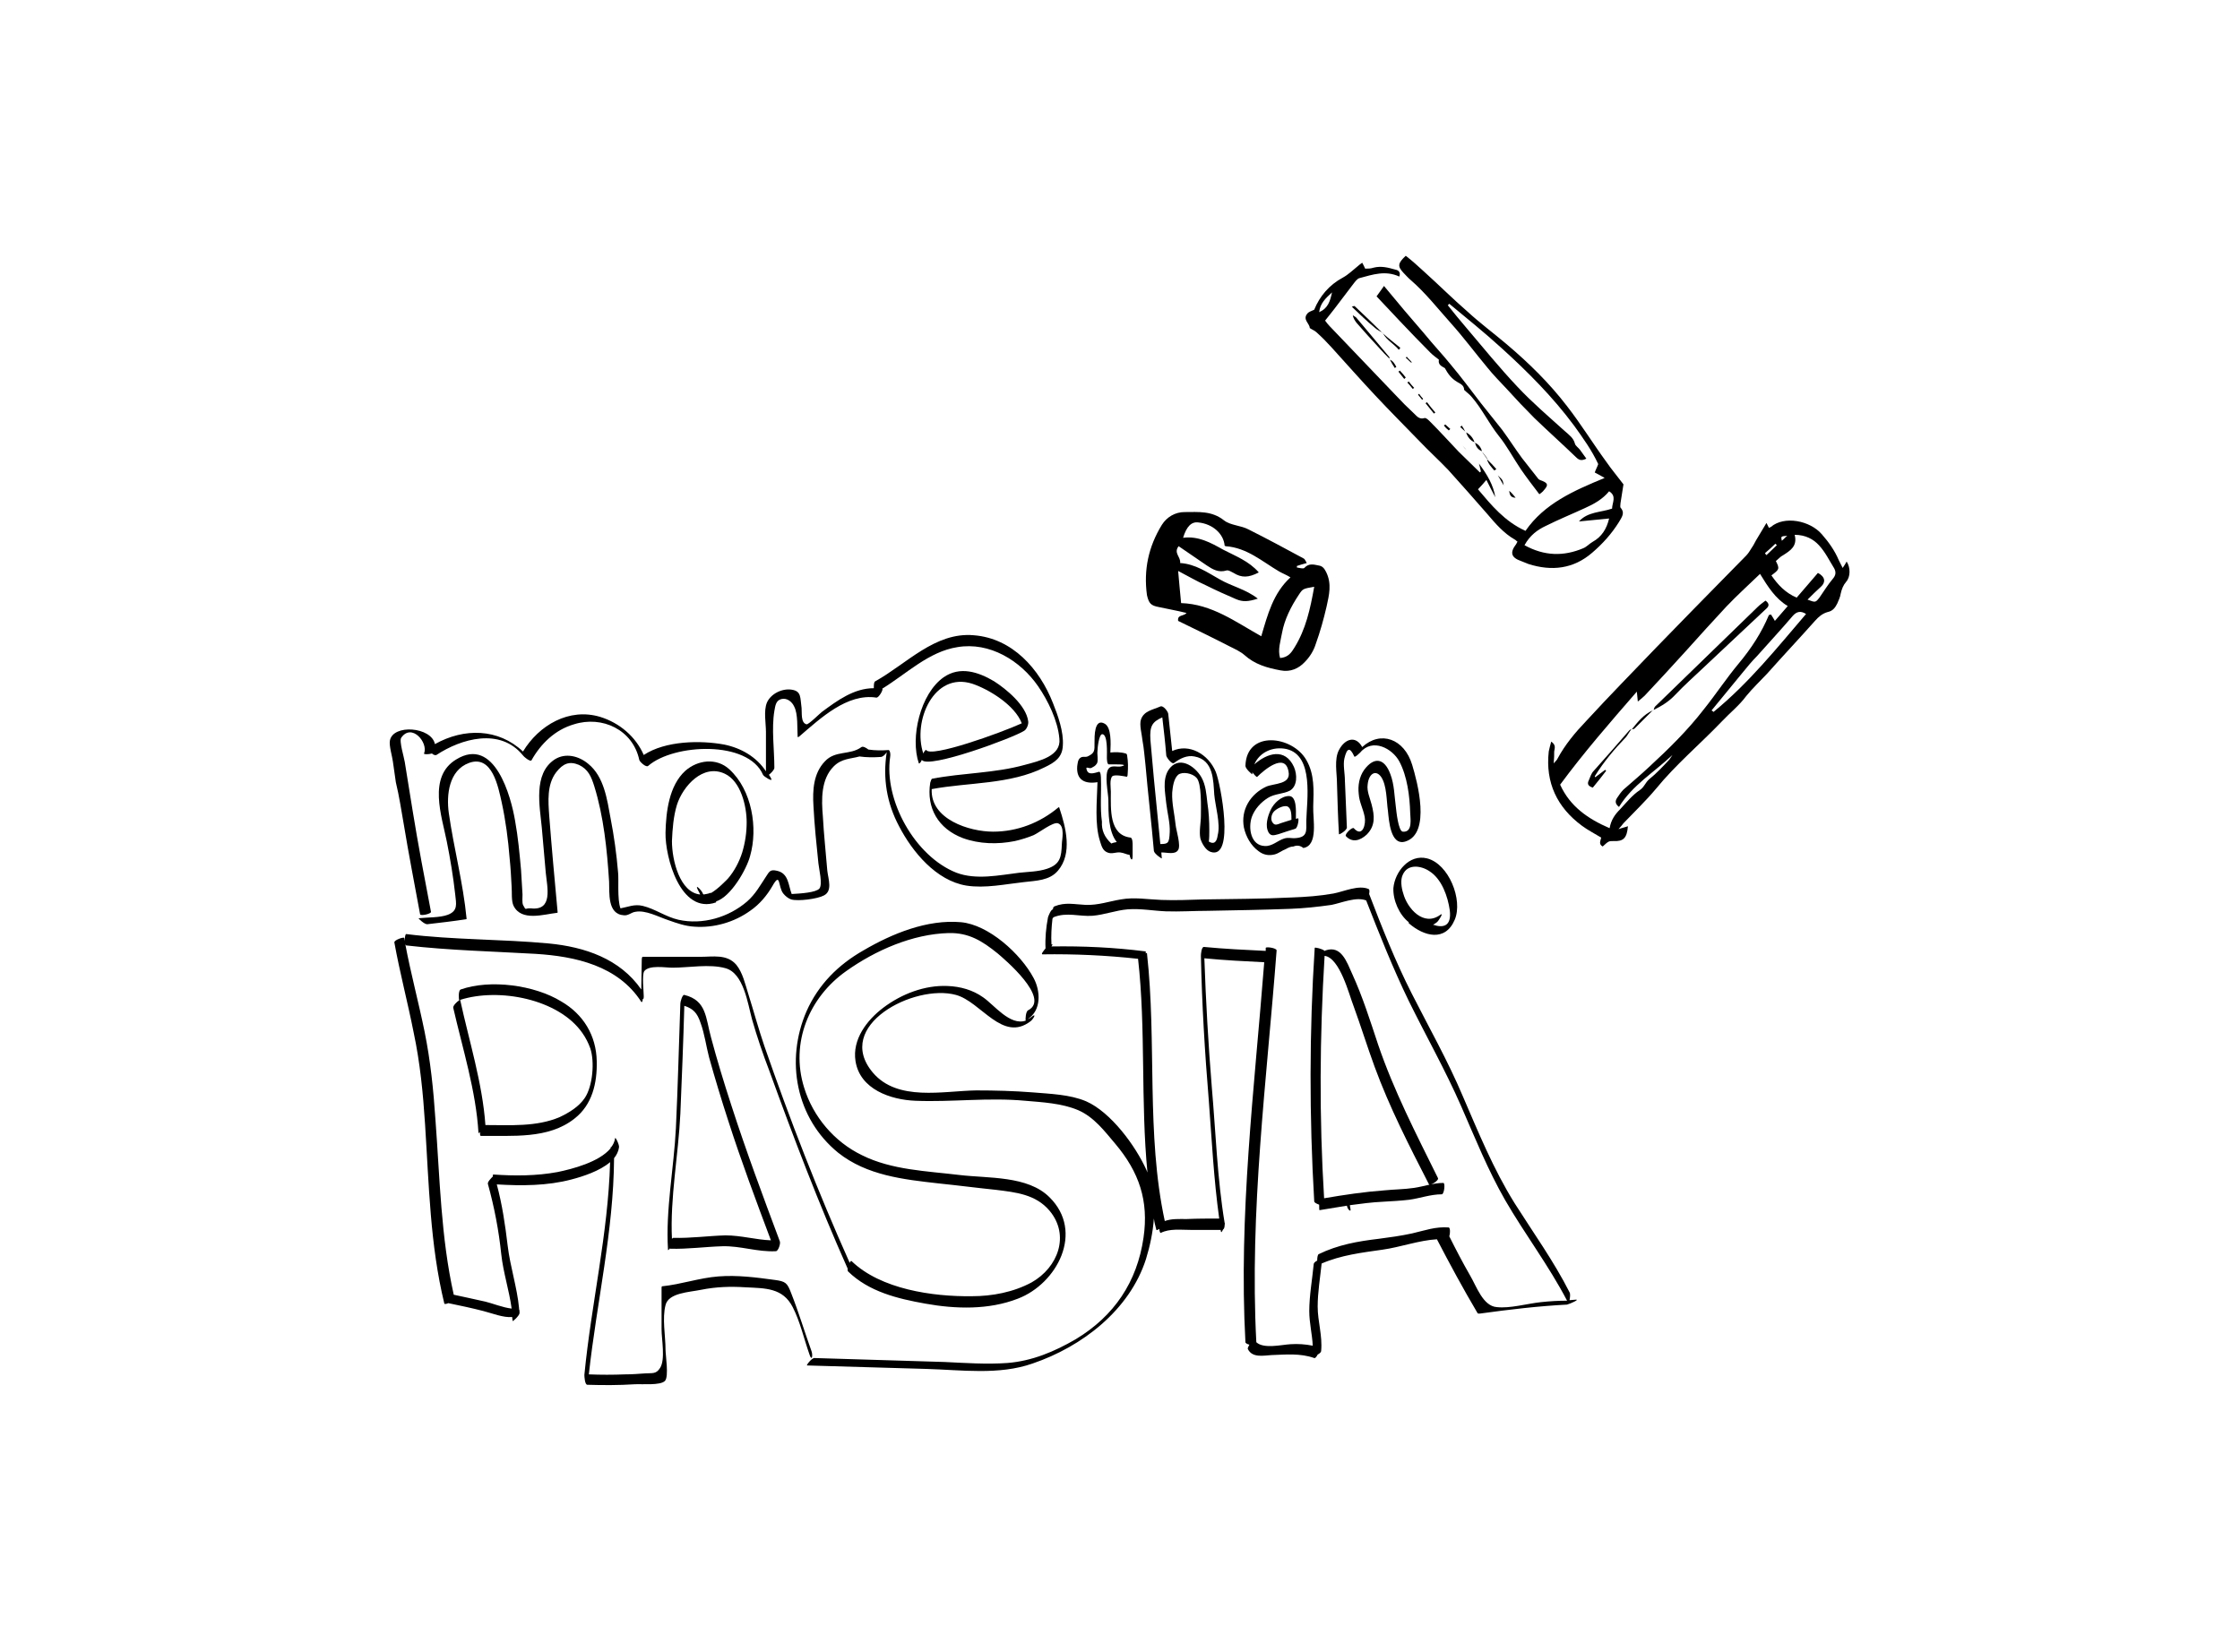 <svg xmlns="http://www.w3.org/2000/svg" xmlns:xlink="http://www.w3.org/1999/xlink" id="Livello_1" x="0px" y="0px" viewBox="0 0 452.7 334" style="enable-background:new 0 0 452.7 334;" xml:space="preserve"><g>	<path d="M81.6,166.6c1,6.1,2.2,12.2,3.3,18.2c0.1,0.4,2.3-0.1,2.2-0.5c-1.3-6.8-2.6-13.6-3.7-20.4c-0.5-3.3-1.1-6.6-1.6-9.9  c-0.1-0.8-1.2-4.3-0.7-4.9c2.1-3,5.5,1,4.6,3.2c-0.1,0.2,0.9,0.2,1.6,0c0.3,0.3,0.7,0.4,0.9,0.3c5-3.3,12.9-5.6,17.5,0.1  c0.1,0.2,1.4,1.3,1.7,1c1.9-3.4,4.8-6.2,8.6-7.3c5.7-1.8,11.9,1.1,13.2,7.2c0.1,0.4,1.4,1.6,1.8,1.2c5.2-4.5,20.2-5.2,23.2,1.8  c0.2,0.4,1.9,1.4,1.7,0.9c-0.1-0.3-0.3-0.6-0.5-0.9c0.4-0.3,1.1-1,1.1-1.4c0-3.7-0.6-7.9,0-11.5c0.2-1.1,0.3-2.1,1.4-2.4  c1.2-0.3,2.2,0.6,2.6,1.5c0.8,1.5,0.6,4.4,0.7,6.1c0,0.2,0.3,0,0.4-0.1c4.2-3.6,9.6-8.7,15.5-7.8c0.5,0.1,1.5-1.7,1.2-1.8  c4.9-3,9.4-7.5,15.2-8.4c6.5-1.1,12.7,2.7,16.3,7.9c2,2.9,4,7,4.3,10.6c0.4,3.5-4,4.5-7,5.3c-6.1,1.7-12.5,1.6-18.7,2.8  c-0.2,0-0.3,0.6-0.4,0.8c-0.8,5.1,1.6,9.3,6.6,11.2c3.3,1.2,7,1.3,10.5,0.6c1.3-0.3,2.6-0.7,3.8-1.2c1.1-0.5,3.9-2.7,4.9-2.4  c1.5,0.5,0.8,3.4,0.8,4.2c-0.1,2.6-0.3,4.1-3,5c-1.8,0.6-3.8,0.6-5.6,0.8c-4.1,0.5-8.7,1.5-12.7,0c-8.4-3.3-14.7-14.7-13.4-23.4  c0.1-0.5,0-1.2-0.2-1.3c0-0.1,0-0.1-0.1-0.1c-1.4,0.1-2.7,0.1-4.1-0.1c-0.5-0.4-1.1-0.7-1.4-0.5c-2.3,1.7-5.3,0.6-7.4,2.9  c-2.3,2.4-2.5,5.8-2.3,9c0.2,3.9,0.6,7.7,1,11.6c0.1,1.1,0.9,4.2,0.2,5.1c-0.7,0.8-3.7,1-5.6,1.1c-0.7-1.8-0.6-4.2-3-4.7  c-1.3-0.3-1.5,0.1-2.2,1.2c-1.2,1.8-2.1,3.5-3.8,5c-3.7,3.2-9,4.8-13.9,3.7c-2.6-0.6-4.7-2.2-7.2-2.8c-1.7-0.4-2.9,0.2-4.5,0.5  c-0.7-1.8-0.3-6.1-0.5-7.4c-0.3-3.6-0.8-7.2-1.5-10.8c-0.7-3.8-1.3-8.4-4.5-11c-1.9-1.6-4.6-2.3-6.8-0.9c-4.4,2.9-3,9.5-2.6,13.8  l0.8,9.1c0.3,3,1.5,7.7-3,7.2c-1.3-0.1-0.9,0.6-1.6-0.7c-0.2-0.5-0.1-1.6-0.1-2.1c-0.1-1.7-0.2-3.3-0.3-5c-0.3-3.3-0.6-6.6-1.2-9.9  c-0.8-4.8-4.1-17.2-11.9-12.4c-5.8,3.5-2.9,11.5-1.9,16.6c0.7,3.5,1.3,7.1,1.7,10.7c0.2,1.9,0.6,3.3-1.5,4.1  c-1.6,0.6-4.1,0.5-5.9,0.7c-0.1,0,1.2,1.3,1.8,1.2c2.6-0.3,5.2-0.6,7.8-1c0.1,0,0.1-0.1,0.1-0.1c-0.7-7.3-2.6-14.3-3.6-21.4  c-0.5-3.6,0-8.6,4.1-10.1c4.7-1.7,5.9,4.9,6.6,8c0.8,3.7,1.3,7.5,1.6,11.3c0.2,1.9,0.3,3.8,0.4,5.7c0.1,1.1-0.1,2.9,0.4,3.9  c1.6,3.2,6.1,1.7,8.8,1.4c0.1,0,0.1-0.1,0.1-0.1c-0.6-6.5-1.2-13-1.7-19.5c-0.2-2.9-0.5-6.3,1.4-8.8c1.4-1.8,2.7-2.3,4.6-1.5  c1.9,0.9,2.5,2.4,3.1,4.3c1.9,6.1,2.6,12.9,3,19.3c0.1,2.2-0.4,6.6,3,6.8c0.9,0.1,1.5-0.6,2.3-0.7c2.1-0.4,4.6,1,6.7,1.7  c1.7,0.6,3.4,1.2,5.2,1.3c4,0.3,8.1-0.9,11.3-3.2c1.9-1.3,3.4-3.1,4.5-5c1.7-3,1.1,0.1,2.2,1.5c0.4,0.5,1,1,1.6,1.2  c1.4,0.4,5.3-0.1,6.6-0.8c1.8-0.9,0.9-3.3,0.7-5c-0.3-3.7-0.7-7.3-0.9-11c-0.3-3.4-0.4-7.5,2.2-10.1c1.6-1.6,3.4-1.5,5.2-2  c1.4,0.2,2.9,0.2,4.3,0.1c0.4,0,0.9-0.5,1.1-0.8c0,0,0.1-0.1,0.1-0.2c0,0,0,0.1,0,0.1c-0.8,5.2,0,10.2,2.5,14.9  c2.7,5.2,7.5,11,13.6,12c3.8,0.6,7.9-0.3,11.6-0.7c2.5-0.3,5.2-0.3,6.9-2.3c3-3.5,1.6-8.8,0.3-12.7c0-0.1-0.1-0.2-0.2-0.1  c-3.7,3.1-8.3,4.9-13.2,4.9c-4.8,0-12.7-2.5-12.4-8.6c7.5-1.4,15.8-0.9,22.8-4.4c2.1-1,3.6-2,3.7-4.4c0.2-2.8-1-6.1-2-8.6  c-2.7-6.9-8.2-13.1-16-13.7c-7.8-0.7-13.6,5.8-19.9,9.3c-0.3,0.1-0.3,0.8-0.3,1.4c-4,0-7.4,2.5-10.5,4.8c-0.3,0.2-2.7,2.6-3.1,2.5  c-1.2-0.3-0.9-2.3-1-3.3c-0.3-2.1,0-3.4-2-3.7c-1.9-0.3-4.2,0.8-5,2.6c-0.7,1.7-0.2,4.2-0.2,5.9c0,2.7,0,5.3,0,8  c-1.9-2.9-5-4.7-8.4-5.4c-4.8-0.9-11.9-0.8-16.3,2.1c-1.6-3.7-4.9-6.5-8.8-7.7c-6.3-1.9-12.4,1.7-15.6,7c-5-4.7-11.9-4.8-17.8-1.5  c-0.7-3.5-8.5-4.1-9.1-0.7c-0.2,1,0.5,3.3,0.6,4.2c0.2,1.4,0.4,2.8,0.6,4.2C80.7,161,81.1,163.8,81.6,166.6z"></path>	<path d="M186.3,153.6c1.3,1.9,18.6-4.5,20.7-5.9c0.5-0.3,0.9-1.3,0.8-1.9c-0.4-3.2-4.4-6.5-6.9-8.1c-3.2-1.9-6.9-3.1-10.2-0.8  c-4.7,3.3-6.8,12.2-5,17.4C185.8,154.4,186.1,154.1,186.3,153.6z M196.5,138.2c3.3,1.1,8.6,4.3,10,8c-4.4,2-18.4,7-19.3,5.4  c-0.1-0.1-0.4,0.2-0.6,0.7C184.4,145.8,188.7,135.7,196.5,138.2z"></path>	<path d="M144.7,182.4c0,0,0.1-0.1,0-0.2c3-0.9,6.2-6.5,6.9-9.2c1.6-5.6,0.4-13.3-4.2-17.5c-2.6-2.4-6.4-1.9-8.9,0.3  c-3.3,3-3.9,8.3-4,12.5C134.4,173.2,137.5,184.9,144.7,182.4z M136.8,162.7c1.2-3.8,5.3-8.4,9.7-6.3c3.2,1.5,4.4,6.5,4.4,9.8  c0,2.1-0.3,4.1-0.9,6.1c-0.6,1.9-1.6,3.8-2.9,5.3c-0.3,0.3-2,2.1-3.4,2.9c-0.1,0-0.2-0.1-0.2,0c-0.5,0.2-0.9,0.2-1.3,0.3  c-0.1-0.1-0.2-0.2-0.2-0.3c-0.2-0.5-1.6-2-1-0.7c0.2,0.4,0.4,0.7,0.5,1c-4.1-0.4-5.7-6.9-5.7-10.8  C135.9,167.6,136.1,165,136.8,162.7z"></path>	<path d="M221.8,158.1c-0.1,3.9-0.6,8.4,0.5,11.9c0.3,0.9,0.5,1.9,1.5,2.3c0.9,0.4,1.7-0.1,2.6,0c0.8,0.1,1.2,0.4,1.9,0.5  c0.1,0.8,0.6,1.5,0.6,0.2l0-0.8c0-0.2,0-0.5,0-0.8l0-0.7c0-0.2,0-1.3-0.4-1.4c-4.4-0.5-4-5.8-4-9.3c0-0.7-0.3-2.5,0.3-3.1  c0.5-0.4,2.4,0,2.9,0.1c0.2,0,0.2-0.5,0.2-0.6c0.1-1.3,0.1-2.4-0.1-3.6c0-0.2-0.1-0.5-0.3-0.5c-1-0.3-2.1-0.3-3.1-0.2  c0.1-2,0.2-5-1.1-5.8c-2.2-1.3-2.1,2.7-2.1,3.8c0,1.6,0.1,2.1-1.4,2.8c-0.5,0.2-1-0.1-1.5,0.3c-0.5,0.4-0.5,1.1-0.6,1.7  C217.5,157.7,219.3,158.5,221.8,158.1z M220.6,155.2c0.5-0.3,0.7-0.3,1.1-0.9c0.3-0.6,0-1.8,0.1-2.5c0-0.6,0.3-3.5,1-3.4  c1.1,0.1,0.9,3.9,0.9,4.7c0,0.2,0,1.4,0.4,1.4c0.6,0,4.5-0.1,2.5,0.4c-0.8,0.2-1.9-0.3-2.5,0.4c-1,1.1-0.1,5.1-0.1,6.4  c0,2.6,0,6.4,1.7,8.5c-0.4,0.1-0.7,0.1-1.1,0.3c-1.4-1.3-2-2.7-1.9-4.4c-0.4-2.8-0.1-5.9-0.2-8.7c0-0.1,0-1.5-0.4-1.4  c-0.8,0.2-2,0.7-2.4-0.2C219.2,154.6,220.1,155.5,220.6,155.2z"></path>	<path d="M231.5,154.6c0.5,5.8,1.2,11.6,1.7,17.4c0.1,0.6,1.6,1.6,1.6,1.5c0-0.4-0.1-0.8-0.1-1.2c0,0,0.1,0,0.1,0  c1.1,0,2.7,0.5,3.3-0.5c0.6-0.9-0.4-4-0.5-5c-0.2-2.1-0.8-4.4-0.7-6.6c0.1-1.1,0.3-2.8,1.2-3.6c0.9-0.7,2.9-0.3,3.7,0.6  c1.1,1.1,0.9,6.1,0.9,7.7c0,1.4-0.4,3.2-0.1,4.6c0.3,1,1.1,2.4,2.1,2.7c4.9,1.6,2-13.8,1-16.2c-1.5-3.6-5.4-5.8-8.8-4.2  c-0.3-2.5-0.5-5-0.8-7.5c0-0.4-1-1.8-1.6-1.5c-1.6,0.7-3.3,0.9-3.9,2.6c-0.4,1.1,0.2,3.1,0.3,4.3  C231.2,151.3,231.3,152.9,231.5,154.6z M234.9,145c0.3,2.6,0.6,5.1,0.8,7.7c0,0.3,1.1,1.9,1.6,1.5c1.2-0.9,2.6-1.6,4.1-1.3  c3.9,0.7,3.8,4.9,4,7.7c0.2,2.3,1.3,5.9,0.7,8.2c-0.2,1.5-0.8,1.9-1.8,1.3c0.1-0.7,0.1-1.5,0.1-2.2c0-1.9-0.1-3.8-0.4-5.7  c-0.2-1.7-0.3-3.5-1.2-5.1c-1.4-2.4-4.7-4.5-6.7-1.4c-1.2,2-0.6,4.6-0.4,6.7c0.2,1.8,0.8,4,0.7,5.8c-0.1,2.2-0.3,2.4-1.9,2.4  c-0.4-4.4-0.9-8.8-1.3-13.2c-0.2-2.6-0.5-5.2-0.7-7.8C232.3,146.7,232.9,145.9,234.9,145z"></path>	<path d="M255.9,159c-3.2,1.5-5.2,4.7-4.5,8.3c0.4,1.8,1.4,3.6,2.9,4.7c1,0.8,2.1,1,3.3,0.7c0.8-0.2,1.5-0.8,2.3-1.1  c0.5-0.3,1-0.5,1.5-0.5c0.7-0.3,1.4-0.2,2,0.3c3.1-0.5,1.9-5.9,2-8.4c0.1-3.2,0.3-6.5-1.4-9.4c-2.8-4.9-12.1-6.1-12.3,1.2  c0,0.6,1.4,1.8,1.4,1.7c0-0.1,0-0.3,0-0.4c0.4,0.5,0.9,1.1,1,0.9c1.3-1.3,5.6-5,6.3-1.1C261,158.6,257.5,158.3,255.9,159z   M261.5,155c-1.8-3.9-5.4-2.8-8-0.5c1-2.4,3.7-3.7,6.5-3.1c5.6,1.3,4.1,10.4,4,14.5c0,2,0.3,3.3-2.1,3.5c-0.9,0.1-1.5-0.2-2.4,0.1  c-1.3,0.4-2.4,1.6-3.9,1.5c-2.8-0.1-3.4-3.6-2.6-5.9c0.6-1.6,1.8-2.9,3.2-3.8c1.4-0.9,3.2-0.8,4.5-1.5  C262.2,158.9,262.2,156.6,261.5,155z"></path>	<path d="M260.5,160.9c-1.6,0-3.1,1.5-3.7,2.8c-0.6,1.3-1.2,3.2-0.4,4.6c0.5,0.8,1.2,0.5,2,0.3c1.1-0.4,2.2-0.7,3.4-1.1  c0.5-0.2,0.8-2.2,0.5-2.1c-0.1,0-0.2,0.1-0.4,0.1c0-0.1,0-0.3,0-0.4C261.9,164,262.1,160.9,260.5,160.9z M261,165.7  c-0.7,0.2-1.5,0.5-2.2,0.7c-0.5,0.2-1.1,0.5-1.5,0c-0.6-0.6-0.4-1.7,0.1-2.3c0.5-0.6,2-1.4,2.8-1.1C261,163.4,261,164.7,261,165.7z  "></path>	<path d="M279.1,157c1.2,1.7,1.1,4.9,1.4,6.9c0.2,1.9,0.5,7.1,3.5,6.2c5.3-1.6,2.4-12.2,1.4-15.5c-1.6-5.3-6.4-7-10.1-3.6  c-1.3-2.4-3.5-1.7-4.7,0.6c-1,1.9-0.4,4.7-0.4,6.7c0.1,3.4,0.2,6.9,0.4,10.3c0,0.2,1.7-0.8,1.6-1.4c-0.1-3.2-0.3-6.4-0.4-9.5  c0-1.4-0.4-3.1-0.1-4.4c0.5-2.1,1.1-2.4,2-0.4c0.1,0.3,1.2-0.8,1.2-0.8c2.5-3,6.5-0.8,7.9,1.8c1.6,3,2.1,7,2.2,10.4  c0,1,0.6,4-1.5,3.8c-0.9-0.1-1.3-4.1-1.4-5c-0.3-2.2-0.3-4.5-1.1-6.6c-1.2-3.3-3.3-3.6-5.3-0.9c-1,1.4-1.3,3.2-1.1,4.9  c0.1,1.6,0.9,3,1.2,4.6c0.3,1.4-0.4,4.3-2.2,2.3c-0.3-0.3-1.9,1.2-1.6,1.6c1.3,1.4,2.9,0.9,4.2-0.3c1.8-1.8,1.6-3.8,1-6.1  c-0.3-1.2-1-2.7-0.8-4C276.6,156.4,278,155.5,279.1,157z"></path>	<path d="M91.6,203.7c1.9,8.3,4.6,16.8,5.1,25.3c0,0.1,0.1,0,0.3-0.2c0,0.4,0,0.8,0.2,0.8c6.3-0.1,13.6,0.7,18.9-3.5  c3.6-2.8,4.6-7.2,4.5-11.6c-0.1-5.2-2.7-9.5-7.2-12.1c-5.4-3.3-14.3-4.5-20.3-2.4c-0.5,0.2-0.4,1.9-0.3,2.2  C92.4,202.4,91.5,203.3,91.6,203.7z M117.7,208.8c0.7,1,1.2,2,1.6,3.1c0.9,2.7,0.5,7.6-1.1,10c-1.2,1.8-3.2,3-5.1,3.9  c-4.7,2-10,1.6-15,1.6c0,0,0,0,0,0c-0.6-8.5-3.3-17-5.1-25.3C100.8,199.6,112.9,201.9,117.7,208.8z"></path>	<path d="M143.7,209.7c-1.1-4-0.9-7.5-5.4-8.6c-0.4-0.1-0.8,1.4-0.8,1.7c-0.3,8.4-0.5,16.8-0.9,25.2c-0.4,8.1-2.1,16.5-1.6,24.6  c0,0.2,0.2,0,0.4-0.3c0,0.1,0,0.1,0.1,0.1c3.5,0.1,7-0.4,10.5-0.5c3.7-0.1,7.1,1.2,10.8,1c0.5,0,1-1.6,0.8-2  c-3.4-9.1-6.8-18.2-9.8-27.5C146.3,218.8,144.9,214.2,143.7,209.7z M146.6,249.7c-3.5,0.1-7,0.6-10.5,0.5c-0.1,0-0.2,0.1-0.3,0.2  c-0.4-8.3,1.3-16.9,1.7-25.3c0.3-7.3,0.6-14.5,0.8-21.8c1.8,0.6,2.6,1.4,3.3,3.5c0.8,2.2,1.1,4.6,1.7,6.9c1.2,4.3,2.5,8.6,3.9,12.9  c2.6,8.1,5.6,16.1,8.6,24.1C152.8,250.6,149.8,249.7,146.6,249.7z"></path>	<path d="M318.4,262.7c-0.4,0-0.8,0.1-1.2,0.1c0.1-0.5,0.2-1.3,0-1.6c-3.2-6.3-7.3-12-11.1-18c-4.3-6.9-7.3-14.3-10.5-21.7  c-3-7.1-6.8-13.8-10.3-20.7c-3.3-6.5-6-13.3-8.6-20.1c0.1-0.5,0.1-0.9-0.1-1c-2-0.9-5,0.5-7.1,0.9c-2.8,0.5-5.6,0.7-8.4,0.8  c-6,0.3-12,0.3-18,0.4c-2.8,0.1-5.6,0.2-8.4,0.1c-2.8-0.1-5.4-0.6-8.2-0.1c-2.4,0.4-4.6,1.2-7.1,1.1c-2.3-0.1-4.1-0.6-6.3,0.3  c-0.2,0.1-0.3,0.3-0.3,0.6c-0.4,0-0.9,1.3-1,1.6c-0.4,2.1-0.6,4.2-0.5,6.3c-0.4,0.5-1,1.2-0.6,1.2c6.4-0.1,12.9,0.2,19.3,0.9  c1.6,14.2,0.5,28.9,1.9,43.2c-0.1-0.2-0.1-0.3-0.2-0.5c-2.2-4.9-7.2-11.7-12.2-13.9c-3.3-1.4-7.3-1.5-10.8-1.8  c-3.8-0.3-7.6-0.4-11.4-0.4c-6.7,0.1-15.9,2.3-20.9-3.6c-8-9.5,8.4-18,16.8-15.7c5.1,1.4,9.4,9.7,15.1,5.3c0.6-0.5,1.3-1.8,0.1-0.8  c-0.2,0.2-0.5,0.3-0.7,0.4c2.8-1.8,2.6-5.7,1.2-8.3c-2.6-4.9-9.1-10.8-14.7-11.3c-6.8-0.6-13.9,2.3-19.7,5.7  c-5.1,2.9-9.1,6.9-11.5,12.3c-4.3,9.9-2.2,21.6,6.4,28.6c5.8,4.6,13.2,5.4,20.3,6.2c3.9,0.4,7.7,0.9,11.6,1.3c4,0.5,8,0.9,10.8,4.2  c4.2,5,1.7,11.5-3.6,14.5c-3.7,2-8,2.8-12.1,2.8c-7.9,0.1-18.4-1.4-24.3-7.1c-0.1-0.1-0.3,0.1-0.4,0.4c0-0.1,0-0.1,0-0.1  c-6.4-14.3-12.1-29-17.2-43.7c-1.2-3.5-2.2-7.2-3.3-10.7c-0.6-1.9-1.1-4.2-2.4-5.8c-1.9-2.2-4.7-1.6-7.3-1.6c-3.9,0-7.8,0-11.6,0  c-0.2,0-0.2,0.5-0.2,0.6c0,2-0.1,4-0.1,6c-4.3-6.2-11.4-8.6-18.7-9.3c-9.6-0.9-19.2-0.7-28.8-1.9c-0.2,0-0.3,0.7-0.3,1.4  c0-0.2-0.1-0.4-0.1-0.6c0-0.3-2.1,0.4-2,0.9c1.1,6.1,2.7,12.1,3.9,18.2c1.3,6.1,1.9,12.3,2.3,18.5c0.8,12.2,1,24.4,3.9,36.3  c0,0.1,0.4,0.1,0.8-0.1c2.4,0.5,4.8,1,7.1,1.6c1.6,0.4,4.1,1.4,5.8,1.2l0.1,0.8c0,0.2,1.4-1.1,1.4-1.6c0-0.3,0-0.6-0.1-0.8  c0,0,0-0.1,0-0.1c0-0.1,0-0.1,0-0.1c-0.4-4.2-1.8-8.4-2.3-12.6c-0.5-4.2-1.1-8.3-2.2-12.4c5,0.3,10.2,0.3,15.1-1  c2.3-0.6,5.7-1.7,7.8-3.5c-0.4,14.5-3.8,28.6-5.2,43c0,0.4,0.1,2,0.6,2c3.2,0.1,6.4,0.1,9.5-0.1c1.4-0.1,5.3,0.3,6.2-0.7  c0.8-0.9,0.1-5.2,0.1-6.3c0-2.8-0.7-6.3,0-9c0.6-2.5,4.8-2.6,7.2-3.1c3-0.6,5.9-0.7,9-0.5c4,0.2,7.5,0.1,9.5,4  c1.5,2.9,2.3,6.5,3.4,9.6c0.5,1.5,0.7,0.1,0.4-0.7c-1.4-3.9-2.6-7.9-4.1-11.7c-0.8-2.1-1.1-2.4-3.4-2.7c-3.7-0.5-7.5-1-11.3-0.7  c-3.9,0.3-7.5,1.6-11.4,2c-0.1,0-0.1,0.3-0.1,0.4c0,2.8,0,5.5,0,8.3c0,2,0.8,6.1-0.3,7.8c-0.8,1.3-1.6,1-3,1.1  c-1.4,0.1-2.7,0.2-4.1,0.2c-2.4,0.1-4.9,0.1-7.3,0c1.6-14.6,5-28.9,5.1-43.7c0.5-0.6,0.9-1.4,1-2.2c0.1-0.5-0.8-2.3-0.8-1.8  c-0.1,0.7-0.4,1.3-0.8,1.8c-0.1-0.1-0.1,0-0.1,0.2c-2.3,2.8-7.8,4.2-10.7,4.8c-4.3,0.8-8.7,0.8-13,0.5c-0.1,0-0.1,0.2-0.1,0.4  c-0.4,0.4-1.1,1.1-1,1.5c1.3,4.7,2.2,9.4,2.7,14.2c0.4,3.7,1.6,7.3,2.1,11c-1.8-0.2-4-1.1-5.3-1.4c-2.1-0.5-4.2-0.9-6.4-1.4  c-2.6-11.6-2.8-23.5-3.7-35.4c-0.4-6-1-11.9-2.2-17.8c-1.2-5.9-2.8-11.8-3.9-17.7c0.1,0.2,0.1,0.3,0.2,0.3c8.7,1,17.4,1.2,26.1,1.7  c8.1,0.5,16.7,2.4,21.4,9.7c0.1,0.2,0.3-0.1,0.3-0.6c0.1,0.1,0.2,0,0.2-0.5c0-1-0.4-4.3,0.1-5.1c1-1.3,4.3-0.7,5.7-0.7  c3.3,0,7.5-0.8,10.7,0.1c3.7,1,4.5,7.1,5.4,10.4c1,3.5,2.2,7,3.5,10.4c4.9,13.5,10,26.9,15.8,39.9c0,0.3,0,0.5,0.1,0.6  c4.2,4.1,10,5.5,15.6,6.5c6.1,1.1,12.8,1.3,18.7-1c7.9-3,13.5-13.5,6.4-20.5c-4.4-4.4-12.4-3.8-18.2-4.5c-6.6-0.8-13.7-1-19.7-4  c-5.6-2.7-9.9-7.8-11.7-13.7c-2.8-9,1-18.2,8.5-23.5c5.9-4.2,13.4-7.5,20.7-7.7c4.1-0.1,6.8,1.6,9.9,4.1c1.3,1.1,10.8,9.1,6.2,11.5  c-0.5,0.2-0.6,1.8-0.5,2.1c-3.2,1.1-6.4-3.2-8.6-4.7c-2.1-1.5-4.6-2.2-7.2-2.3c-4.6-0.2-9.3,1.6-13,4.4c-3.3,2.5-6.3,6.4-5.6,10.8  c0.9,5.7,7.1,7.8,12.1,8c7.4,0.3,14.7-0.7,22.2,0c3.5,0.3,7.4,0.5,10.7,1.9c3.2,1.4,5.3,4.2,7.5,6.8c4.8,5.7,6.8,11.5,5.7,19  c-1.3,8.9-5.9,15.8-13.7,20.5c-4.3,2.5-8.8,4.4-13.8,4.8c-4.2,0.3-8.5,0-12.7-0.2c-8.8-0.3-17.5-0.5-26.3-0.8  c-0.6,0-1.7,1.5-1.5,1.5l24.1,0.7c7.1,0.2,14.7,1.3,21.5-1.1c10-3.4,19.6-10.8,22.9-21.1c0.8-2.6,1.4-5.4,1.6-8.2  c0.1,0.8,0.3,1.5,0.5,2.3c0,0.1,0.3,0,0.6-0.2c0,0.5,0.2,0.9,0.3,0.8c1.8-0.9,4-0.6,6-0.6c2,0,4,0,6.1,0c0,0.1,0,0.3,0.1,0.4  c0,0.2,0.2-0.1,0.4-0.5c0.2-0.1,0.3-0.5,0.3-0.9c0-0.2,0.1-0.3,0-0.4c-1.5-9-1.8-18.4-2.6-27.5c-0.7-8.6-1.2-17.3-1.5-26  c4,0.4,8.1,0.6,12.1,0.8c-2,25.6-5.2,51.1-3.8,76.8c0,0.2,0.4,0.4,0.8,0.5c-0.2,0.4-0.4,0.7-0.3,0.9c0.9,1.8,3.1,1.3,4.8,1.2  c2.9-0.1,5.8-0.4,8.6,0.6c0.2,0.1,0.5-0.3,0.7-0.7c0.4-0.2,0.7-0.5,0.7-0.7c0.3-3.1-0.7-6-0.7-9c0-2.9,0.5-5.8,0.8-8.7  c3.9-1.7,8.1-2.2,12.3-2.8c3.6-0.5,7.4-1.9,11-2.1c2.6,5,5.3,10,8.2,14.9c0.1,0.2,0.5,0.1,0.6,0.1c5.8-0.8,11.7-1.5,17.5-1.8  C317.4,263.5,319.4,262.6,318.4,262.7z M311.4,263.2c-2.8,0.3-6.2,1.3-8.9,1c-2.8-0.2-4.1-4.2-5.4-6.4c-1.5-2.6-2.9-5.3-4.2-7.9  c0.2-0.6,0.2-1.7-0.1-1.8c-2.7-0.2-4.8,0.6-7.4,1.2c-2.3,0.5-4.5,0.8-6.8,1.1c-4.2,0.5-8.2,1.2-12.1,3.1c-0.2,0.1-0.3,0.7-0.3,1.3  c-0.4,0.2-0.7,0.5-0.7,0.7c-0.3,3.1-0.9,6.4-0.9,9.5c0,2.4,0.6,4.7,0.7,7c-1.5-0.3-3-0.4-4.5-0.3c-1.8,0.1-5.4,1-6.9-0.4  c-1.4-26.5,2.1-52.9,4.1-79.2c0-0.5-2.2-0.8-2.2-0.5c0,0.2,0,0.4,0,0.6c-4.2-0.2-8.3-0.4-12.5-0.8c-0.5,0-0.6,1.5-0.6,1.8  c0.2,9.8,0.8,19.6,1.6,29.3c0.6,7.9,1,15.9,2.1,23.8c-2.2,0-4.4,0-6.6,0.1c-1.5,0-3-0.1-4.4,0.4c-3.8-17.6-1.6-36.2-3.6-54.1  c0-0.1-0.1-0.1-0.3,0c0.1-0.2,0.1-0.3,0-0.4c-6.3-0.8-12.6-1.1-19-1c0.2-0.3,0.3-0.6,0-0.4c-0.1-1.7,0-3.5,0.2-5.2  c0.1-0.1,0.1-0.2,0.2-0.3c0,0,0,0,0,0c2.7-1.1,5.2-0.1,7.9-0.3c2.4-0.2,4.7-1.1,7.1-1.3c2.6-0.2,5.2,0.3,7.7,0.4  c2.8,0.1,5.7-0.1,8.5-0.1c5.5-0.1,11.1-0.2,16.6-0.4c2.8-0.1,5.6-0.4,8.4-0.8c2-0.4,5-1.7,7-0.9c2.7,6.9,5.4,13.7,8.6,20.3  c3.5,7.1,7.4,14,10.6,21.3c2.8,6.4,5.4,12.9,8.9,19c4,6.9,8.8,13.2,12.5,20.3C315,262.9,313.2,263,311.4,263.2z"></path>	<path d="M291.7,239.1c-2,0-3.9,0.7-5.9,1c-2,0.3-4,0.3-6,0.5c-4.1,0.3-8.1,0.9-12.2,1.6c-1-16.3-0.9-32.7,0.1-49  c3.1,0.4,5,8,5.8,10c1.5,4.1,2.8,8.3,4.3,12.4c3,8.2,7,16,11,23.8c0.2,0.3,2.1-0.8,1.8-1.3c-4.4-8.9-8.9-17.6-12.1-27  c-1.6-4.8-3.1-9.6-5.2-14.2c-1.1-2.4-2.2-5.9-5.4-4.8c0,0-0.1,0.1-0.2,0.1c-0.4-0.4-2-0.8-2-0.6c-1.1,17-1.1,34.1-0.1,51.2  c0,0.3,0.5,0.5,1,0.7c0,0.6,0,1.2,0.1,1.1c1.8-0.3,3.6-0.6,5.5-0.9c0.1,0.5,0.4,1,0.7,1c0.1,0,0-0.6-0.1-1.1  c2.2-0.3,4.5-0.6,6.7-0.7c1.8-0.1,3.6-0.2,5.3-0.4c2.2-0.3,4.3-1.1,6.6-1.1C291.9,241.3,292.1,239.1,291.7,239.1z"></path>	<path d="M284.7,186.4c0,0.1,0,0.1,0,0.2c3.1,2.7,7.4,3.8,9.3-0.7c1.7-4-1.2-11.3-5.6-12.4c-3.6-0.9-6.5,2.7-6.8,6  C281.5,182,282.8,184.9,284.7,186.4z M283.5,176.8c1-2.3,3.8-1.8,5.4-0.7c2.5,1.6,3.7,5.1,4.1,7.9c0.4,3.3-1.4,3.6-3.4,2.9  c0.3-0.1,0.5-0.3,0.8-0.5c0.3-0.2,1.5-2.1,0.7-1.5c-3.4,2.5-6.7-1.3-7.5-4.3C283.2,179.4,283,177.8,283.5,176.8z"></path>	<path d="M266.1,67.2c1,0.9,2,1.9,2.9,2.9c3,3.3,5.9,6.6,9,9.9c2.9,3.1,5.9,6.1,8.9,9.2c1.9,2,3.9,3.8,5.8,5.8  c2.6,2.9,5.2,5.8,7.8,8.8c1.7,2,3.4,4,5.7,5.3c0.2,0.1,0.3,0.3,0.5,0.4c-0.2,0.2-0.2,0.4-0.3,0.5c-1.3,1.7-1,2.7,1,3.4  c0.5,0.2,1,0.4,1.5,0.6c4.7,1.5,9.1,1,12.9-2.3c2.1-1.8,3.9-3.8,5.4-6.2c0.5-0.9,1.3-1.8,0.3-2.9c-0.1-0.2,0-0.6,0-0.9  c0.2-1.3,0.4-2.6,0.6-3.8c-1.2-1.6-2.4-3-3.5-4.6c-2.7-3.7-5.1-7.6-7.9-11.2c-3.6-4.7-7.8-8.8-12.3-12.6c-2.6-2.2-5.3-4.2-7.8-6.5  c-3-2.6-5.8-5.4-8.8-8.1c-1.2-1.1-2.4-2.2-3.7-3.2c-1.6,1.5-1.7,2.1-0.5,3.4c0.5,0.5,1,1.1,1.5,1.5c3,2.6,5.5,5.8,8.1,8.7  c2.6,2.9,4.9,6,7.4,9c1.2,1.5,2.6,2.9,3.9,4.3c1.8,2,3.7,4,5.6,5.9c2.8,2.7,5.6,5.2,8.4,7.9c0.6,0.6,1.1,0.8,2.1,0.3  c-0.4-0.6-0.9-1.2-1.3-1.8c-0.3-0.4-0.9-0.8-1-1.2c-0.3-1.2-1.2-1.8-2.1-2.6c-3.2-2.9-6.5-5.7-9.5-8.9c-3.6-3.8-7-8-10.4-12  c-1.3-1.5-2.5-3-3.7-4.5c0.1-0.1,0.2-0.2,0.3-0.3c3.5,2.9,7.1,5.8,10.5,8.9c5.3,4.8,10.4,9.9,14.7,15.7c1.8,2.5,3.6,5,4.9,7.8  c-0.2,0.6-0.5,1.1-0.7,1.7c0.6,0.3,1.1,0.6,2,1.1c-6.3,2.6-12.2,5.2-16,10.7c-4.2-1.9-6.9-5.2-9.6-8.4c0.6-0.6,1.1-1.2,1.7-1.9  c0.6,1.2,1.2,2.4,1.8,3.5c-0.4-2.5-1.6-4.5-3.3-6.8c0.2,0.8,0.3,1.2,0.4,1.6c-0.1,0.1-0.2,0.1-0.2,0.2c-1.4-1.4-2.9-2.8-4.3-4.2  c-1.9-2-3.8-4.1-5.8-6.1c-0.3-0.3-0.8-0.8-1.1-0.7c-1,0.3-1.5-0.3-2-0.8c-1.4-1.3-2.7-2.6-4-4c-4.4-4.6-8.8-9.2-13.2-13.8  c-0.3-0.3-0.6-0.7-0.9-1.1c0.7-0.9,1.3-1.6,1.9-2.4c1.3-1.7,2.5-3.3,3.8-5c0.4-0.5,0.8-1.1,1.3-1.2c2.6-0.7,5.2-1.6,8-0.3  c0.3-0.8-0.1-1.3-0.8-1.4c-1.4-0.4-2.8-0.8-4.4-0.4c-0.6,0.2-1.1,0.2-1.7,0.2c-0.2-0.5-0.4-0.8-0.6-1.2c-0.4,0.3-0.7,0.5-0.9,0.7  c-1,0.8-1.9,1.7-3,2.3c-2.8,1.5-4.7,3.8-5.8,6.5c-0.6,0.3-1.1,0.4-1.4,0.8c-1,1.2,0.5,2,0.5,2.9C265.1,66.6,265.7,66.8,266.1,67.2z   M312.4,106.3c2.6-1.3,5.3-2.4,7.9-3.6c1.8-0.8,3.6-1.8,4.9-3.4c1.6,1,0.6,2.3,0.6,3.5c-2.3,0.8-4.9,0.6-6.7,2.6  c2-0.2,3.9-0.4,6.1-0.6c-0.5,2.1-1.5,3.7-3.3,4.7c-0.7,0.4-1.2,1-1.9,1.3c-4,1.7-7.9,1.6-11.9-0.6  C309.2,108.2,310.7,107.1,312.4,106.3z M269.2,59.1c-0.4,1.8-0.8,3.2-2.6,4C266.8,61.3,267.9,60.3,269.2,59.1z"></path>	<path d="M234.2,122.7c1.8,0.4,3.6,0.7,5.6,1.2c-0.6,0.7-1.9,0.3-1.7,1.6c3.5,1.7,7,3.4,10.5,5.2c1,0.5,2.1,1,2.9,1.7  c2.1,1.9,4.6,2.6,7.3,3.1c2,0.4,3.7-0.4,4.9-1.7c1-1,1.8-2.3,2.2-3.6c0.9-2.5,1.6-5,2.2-7.6c0.5-2.3,1.1-4.6-0.1-7  c-0.4-0.8-0.8-1.2-1.5-1.3c-1-0.2-2-0.5-2.9,0.5c-0.2,0.2-1,0-1.5-0.1c0-0.1,0-0.2,0-0.3c0.6-0.2,1.2-0.4,2-0.6  c-0.3-0.5-0.4-0.8-0.6-0.9c-3.7-2-7.4-4-11.2-5.9c-1.5-0.8-3.6-0.8-4.9-1.8c-2.5-2-5.2-1.7-8-1.7c-1.9,0-3.6,1-4.6,2.6  c-2.7,4.4-3.7,9.1-3,14.2C232.2,122,232.6,122.4,234.2,122.7z M262.5,120.2c0.8-1.2,0.8-1.2,3.1-1.6c-0.8,4.5-1.7,8.6-4,12.3  c-0.6,1-1.3,2-2.9,2.1c-0.5-1.7,0.1-3.4,0.4-5.1C259.6,125.2,260.9,122.6,262.5,120.2z M238.2,110.4c1.9,1.3,3.8,2.6,5.7,3.9  c1.2,0.8,2.4,1.5,4,1c0.4-0.1,1,0.3,1.4,0.5c1.6,1,3,1,5.1-0.1c-2-2.3-4.7-3.3-7.2-4.6c-2.5-1.4-5-2.8-8.1-2.4  c0.7-2.3,1.7-3.3,3.1-3.1c2.9,0.3,5.1,2.3,5.3,4.7c0.1,0,0.1,0.1,0.2,0.1c4.3,0.3,7.4,3.1,10.8,5.1c0.7,0.4,1.5,0.7,2.3,1.2  c-3.5,3.2-4.6,7.5-5.9,11.9c-5.2-2.9-10-6.5-16.2-6.7c-0.2-2.2-0.4-4.1-0.6-6.5c2.1,1.1,3.8,2.1,5.6,2.9c2,1,4,1.9,6.1,2.8  c1.4,0.6,2.5,0.5,4.4-0.1c-2.4-1.9-5.3-2.5-7.7-3.9c-2.5-1.4-4.9-3.1-8-3.3C238.7,112.6,237.1,111.8,238.2,110.4z"></path>	<path d="M311.1,99.9c0.4-0.3,0.7-0.5,0.9-0.8c0.9-1,0.9-1.4-0.3-1.9c-0.3-0.1-0.6-0.2-0.8-0.4c-1.1-1.4-2.2-2.8-3.3-4.2  c-1.4-1.9-2.6-3.8-4-5.7c-1.4-1.8-2.9-3.6-4.3-5.4c-2-2.6-4-5.3-6.1-7.8c-1.7-2.1-3.6-4.1-5.3-6.2c-2.7-3.1-5.4-6.3-8.2-9.7  c-0.5,0.7-0.9,1.3-1.5,2.1c1.7,1.8,3.2,3.4,4.8,5.1c2,2.1,4,4.2,6.1,6.3c0.5,0.5,1.2,1,1.7,1.4c-0.2,1,0.5,1.3,1.2,1.7  c0.6,1.1,1.3,2.1,2.5,2.8c0.7,0.4,1.4,0.7,1.4,1.6c0.5,0.5,1.1,0.9,1.5,1.4c2.1,2.4,3.5,5.4,5.5,7.9c1.7,2.1,3,4.6,4.5,6.8  C308.5,96.5,309.8,98.2,311.1,99.9z"></path>	<path d="M280.9,72.6C280.9,72.6,280.9,72.6,280.9,72.6c0,0.1,0.1,0.1,0.1,0.1C280.9,72.7,280.9,72.6,280.9,72.6  C280.9,72.6,280.9,72.6,280.9,72.6L280.9,72.6C280.9,72.6,280.9,72.6,280.9,72.6z"></path>	<path d="M274.1,64.2c-0.2-0.2-0.5-0.3-0.7-0.5c0.1,0.7,0.5,1.2,0.8,1.6c1.5,1.7,3,3.4,4.5,5c0.7,0.8,1.4,1.5,2.1,2.2  c0-0.1,0-0.2,0-0.3C278.6,69.6,276.4,66.9,274.1,64.2z"></path>	<path d="M273.2,62c1.6,1.5,3,2.9,4.6,4.2c0.4,0.4,1,0.7,1.5,1c-1.8-1.8-3.7-3.6-5.5-5.3C273.7,61.8,273.5,61.9,273.2,62z"></path>	<path d="M279.3,67.2c0,0,0.1,0.1,0.1,0.1l0,0C279.4,67.2,279.3,67.2,279.3,67.2z"></path>	<path d="M282.7,70.7c0.1-0.1,0.2-0.2,0.3-0.4c-1.2-1-2.4-1.9-3.5-2.9C280.3,68.8,281.7,69.5,282.7,70.7z"></path>	<path d="M279.4,67.3c0,0,0.1,0.1,0.1,0.1C279.5,67.3,279.5,67.3,279.4,67.3L279.4,67.3z"></path>	<path d="M288.1,81.5c0.6,0.7,1.1,1.4,1.7,2.1c0.1-0.1,0.2-0.2,0.3-0.2c-0.6-0.7-1.2-1.4-1.7-2.1C288.2,81.4,288.1,81.5,288.1,81.5z  "></path>	<path d="M302.4,94.8c-0.6-0.7-1.2-1.3-1.9-2c0.3,1,0.9,1.6,1.5,2.3C302.2,95,302.3,94.9,302.4,94.8z"></path>	<path d="M300.6,92.8c0,0,0-0.1,0-0.1c-0.4-0.5-0.7-1-1.1-1.4l0,0C299.8,91.7,300.1,92.2,300.6,92.8L300.6,92.8  C300.5,92.7,300.6,92.7,300.6,92.8z"></path>	<path d="M296.2,87.3C296.2,87.3,296.3,87.4,296.2,87.3C296.3,87.3,296.3,87.3,296.2,87.3L296.2,87.3z"></path>	<path d="M298,89.4C298,89.4,298,89.4,298,89.4L298,89.4C298,89.4,298,89.4,298,89.4z"></path>	<path d="M296.3,87.4c0.3,0.9,0.8,1.6,1.7,2C297.7,88.5,297.1,87.8,296.3,87.4z"></path>	<path d="M306.3,100.6c-0.4-0.5-0.8-1-1.3-1.4C305.1,100,305.3,100.6,306.3,100.6z"></path>	<path d="M285.3,73.2c-0.3-0.4-0.7-0.7-1-1.1c-0.1,0.1-0.1,0.1-0.2,0.2c0.4,0.3,0.7,0.7,1.1,1C285.3,73.3,285.3,73.2,285.3,73.2z"></path>	<path d="M282.2,74.2c-0.3-0.6-0.6-1.2-1.3-1.5c0.3,0.6,0.6,1.1,1,1.7C282,74.3,282.1,74.2,282.2,74.2z"></path>	<path d="M284.1,76.3c-0.4-0.5-0.8-1-1.2-1.4c-0.1,0.1-0.2,0.2-0.3,0.2c0.4,0.5,0.8,1,1.2,1.5C283.9,76.5,284,76.4,284.1,76.3z"></path>	<path d="M285.8,78.4c-0.4-0.4-0.8-0.9-1.1-1.3c-0.1,0.1-0.2,0.2-0.3,0.2c0.4,0.4,0.8,0.9,1.1,1.3C285.7,78.5,285.8,78.4,285.8,78.4  z"></path>	<path d="M292.8,87c0.1-0.1,0.2-0.2,0.3-0.3c-0.3-0.3-0.7-0.6-1-0.9c-0.1,0.1-0.2,0.1-0.3,0.2C292.1,86.4,292.4,86.7,292.8,87z"></path>	<path d="M298.1,89.5c0.2,0.8,0.6,1.4,1.4,1.7C299.3,90.4,298.8,89.8,298.1,89.5z"></path>	<path d="M299.4,91.2C299.4,91.2,299.4,91.2,299.4,91.2L299.4,91.2C299.5,91.2,299.4,91.2,299.4,91.2z"></path>	<path d="M298,89.5C298,89.5,298,89.5,298,89.5C298.1,89.5,298,89.5,298,89.5L298,89.5z"></path>	<path d="M295.6,90.1c0.3,0.4,0.7,0.8,0.8,0.9C296.3,90.9,296,90.5,295.6,90.1C295.6,90.1,295.6,90.1,295.6,90.1z"></path>	<path d="M303.9,98.1c-0.2-1.1-0.2-1.1-1.2-2C303.3,97,303.5,97.5,303.9,98.1z"></path>	<path d="M296.2,87.3L296.2,87.3c0-0.1,0-0.1-0.1-0.1C296.2,87.2,296.2,87.3,296.2,87.3z"></path>	<path d="M295.1,86.3c0.3,0.3,0.7,0.6,1,0.9c-0.2-0.4-0.4-0.8-0.7-1.2C295.4,86.1,295.2,86.2,295.1,86.3z"></path>	<path d="M287.4,80.8c0.1-0.1,0.2-0.1,0.2-0.2c-0.3-0.3-0.6-0.7-0.8-1c-0.1,0.1-0.2,0.1-0.2,0.2C286.9,80.2,287.2,80.5,287.4,80.8z"></path>	<path d="M373.2,113.5c-0.2,0.4-0.4,0.7-0.8,1.3c-0.4-0.8-0.6-1.2-0.8-1.6c-0.8-1.9-2-3.6-3.4-5.2c-2.4-2.8-7.6-3.8-10.3-1.5  c-0.1,0.1-0.3,0.1-0.4,0.2c-0.2-0.4-0.4-0.8-0.5-1c-0.7,1.2-1.4,2.3-2.1,3.5c-0.3,0.5-0.5,1-0.8,1.4c-0.4,0.6-0.7,1.2-1.2,1.7  c-3.5,3.6-7.1,7.2-10.6,10.8c-2.5,2.6-5.1,5.2-7.6,7.8c-4.7,4.9-9.5,9.8-14.1,14.8c-2.2,2.3-4.3,4.8-5.8,7.6  c-0.1,0.3-0.4,0.5-0.8,1c0.1-1.1,0.1-1.7,0.1-2.4c0.1-0.7,0.4-1.3-0.6-2c-0.2,0.8-0.4,1.4-0.5,2c-0.7,6.3,1.7,11.3,6.7,15  c1.2,0.9,2.6,1.6,3.9,2.4c-0.1,0.6-0.6,1.3,0.3,1.8c1.2-1.1,1.2-1.1,2.2-1.1c2,0.1,2.7-0.6,2.9-3c-0.5,0.2-1.1,0.3-1.9,0.6  c0.5-0.6,0.8-0.9,1-1.2c2.2-2.3,4.5-4.5,6.6-7c4-4.9,8.9-9,13.3-13.6c1.6-1.7,3.5-3.2,4.9-5.1c1.3-1.6,2.8-3,4.2-4.5  c3.2-3.6,6.5-7.1,9.7-10.7c0.7-0.8,1.5-1.5,2.6-1.8c1-0.2,1.5-0.9,1.9-1.7c0.3-0.7,0.6-1.3,0.7-2c0.2-0.9,0.5-1.7,1.1-2.4  C374,116.6,374,114.7,373.2,113.5z M361.2,108.3c-0.4,0.3-0.7,0.7-1.1,1C359.9,108.4,359.9,108.4,361.2,108.3z M358.8,109.9  c0.1,0.1,0.2,0.2,0.3,0.3c-0.7,0.7-1.4,1.3-2.1,2c-0.1-0.1-0.2-0.2-0.3-0.4C357.4,111.2,358.1,110.6,358.8,109.9z M333.3,155  c-1.7,1.6-3.5,3.1-5.2,4.6c-0.5,0.5-0.9,1.1-1.3,1.7c-0.4,0.6-0.4,1.2,0.4,1.8c2.7-4.4,7.1-7,10.8-10.5c-0.2,0.3-0.4,0.6-0.6,0.9  c-1.3,1.4-2.6,2.8-4.1,4c-0.8,0.7-1,1.6-1.9,2.2c-1.5,1-2.7,2.5-4,3.9c-1,1-1.8,2.1-2.1,3.8c-4.4-1.9-8-4.4-10-8.8  c4.8-6.5,10.1-12.6,15.5-18.8c0.1,0.7,0.1,1.2,0.2,2c0.6-0.5,1-0.8,1.4-1.2c2.8-3,5.6-6,8.3-9c2.7-3,5.4-6,8.2-9  c2.1-2.2,4.4-4.3,6.8-6.6c1.6,2.6,3.1,5,5.6,6.5c-0.9,1-1.7,2-2.6,3c-0.3-0.5-0.5-0.9-0.8-1.3c-0.2,0.1-0.4,0.1-0.4,0.1  c-1.5,3.6-3.6,6.8-6.1,9.8c-2.5,3-4.6,6.2-7,9.2C341,147.7,337.2,151.4,333.3,155z M346.3,143.9c-0.1-0.1-0.2-0.2-0.4-0.3  c2.1-2.6,4.3-5.2,6.4-7.8c0.9-1.1,1.8-2.2,2.8-3.2c2.4-2.7,4.9-5.4,7.2-8.1c0.8-0.9,1.6-1.1,2.7-0.4  C359.1,131,353.4,138.1,346.3,143.9z M370.4,117c-1,1.2-1.8,2.5-2.7,3.8c-0.8,1-0.8,1-2.4,0.4c0.9-0.9,1.8-1.8,2.7-2.6  c1-0.9,0.9-2-0.6-2.8c-1.4,1.6-2.8,3.3-4.3,5c-2.3-1-3.8-2.6-5.1-4.5c1.6-1.2,1.7-1.3,0.9-2.9c0.5-0.4,0.9-0.9,1.5-1.2  c1.4-0.9,2.9-1.8,2.3-4.1c2.2,0,3.8,0.9,4.9,2.1c1.3,1.4,2.1,3.1,3.1,4.7C371.1,115.7,371,116.3,370.4,117z"></path>	<path d="M356.8,121.4c-0.5,0.4-1.1,0.8-1.6,1.3c-6.9,6.7-13.8,13.4-20.7,20.1c-0.2,0.2-0.2,0.5-0.3,0.7c1.6-0.8,3.1-1.7,4.4-3.1  c1.7-1.8,3.6-3.5,5.4-5.2c4.4-4.1,8.7-8.2,13.1-12.3C357.6,122.4,357.5,121.9,356.8,121.4z"></path>	<path d="M334.1,143.6C334.1,143.5,334.1,143.5,334.1,143.6C334.1,143.5,334.1,143.5,334.1,143.6  C334.1,143.5,334.1,143.6,334.1,143.6z"></path>	<path d="M329.7,147.5C329.8,147.5,329.8,147.5,329.7,147.5L329.7,147.5C329.8,147.5,329.7,147.5,329.7,147.5z"></path>	<path d="M322.1,155.8c-0.5,0.5-0.7,1.2-1,1.9c-0.4,0.8-0.1,1.2,0.8,1.5c0.9-1.1,1.8-2.2,2.7-3.4c-0.1-0.1-0.1-0.1-0.2-0.2  c-0.7,0.5-1.3,1-2,1.5c-0.1-0.1-0.1-0.2-0.1-0.2c1.8-2.9,3.9-5.4,6.3-7.9c0.4-0.5,0.7-1.1,1.1-1.6c-0.1,0-0.3,0.1-0.4,0.2  C326.9,150.4,324.5,153.1,322.1,155.8z"></path>	<path d="M329.8,147.5C329.8,147.5,329.8,147.4,329.8,147.5C329.8,147.4,329.8,147.4,329.8,147.5L329.8,147.5z"></path>	<path d="M329.8,147.4c0.2,0,0.4,0,0.6-0.2c1.2-1.2,2.4-2.4,3.6-3.6C332.2,144.4,331,145.9,329.8,147.4z"></path>	<path d="M334.1,143.6C334.1,143.6,334.1,143.5,334.1,143.6c-0.1,0-0.1,0-0.1,0.1C334,143.6,334.1,143.6,334.1,143.6z"></path></g></svg>